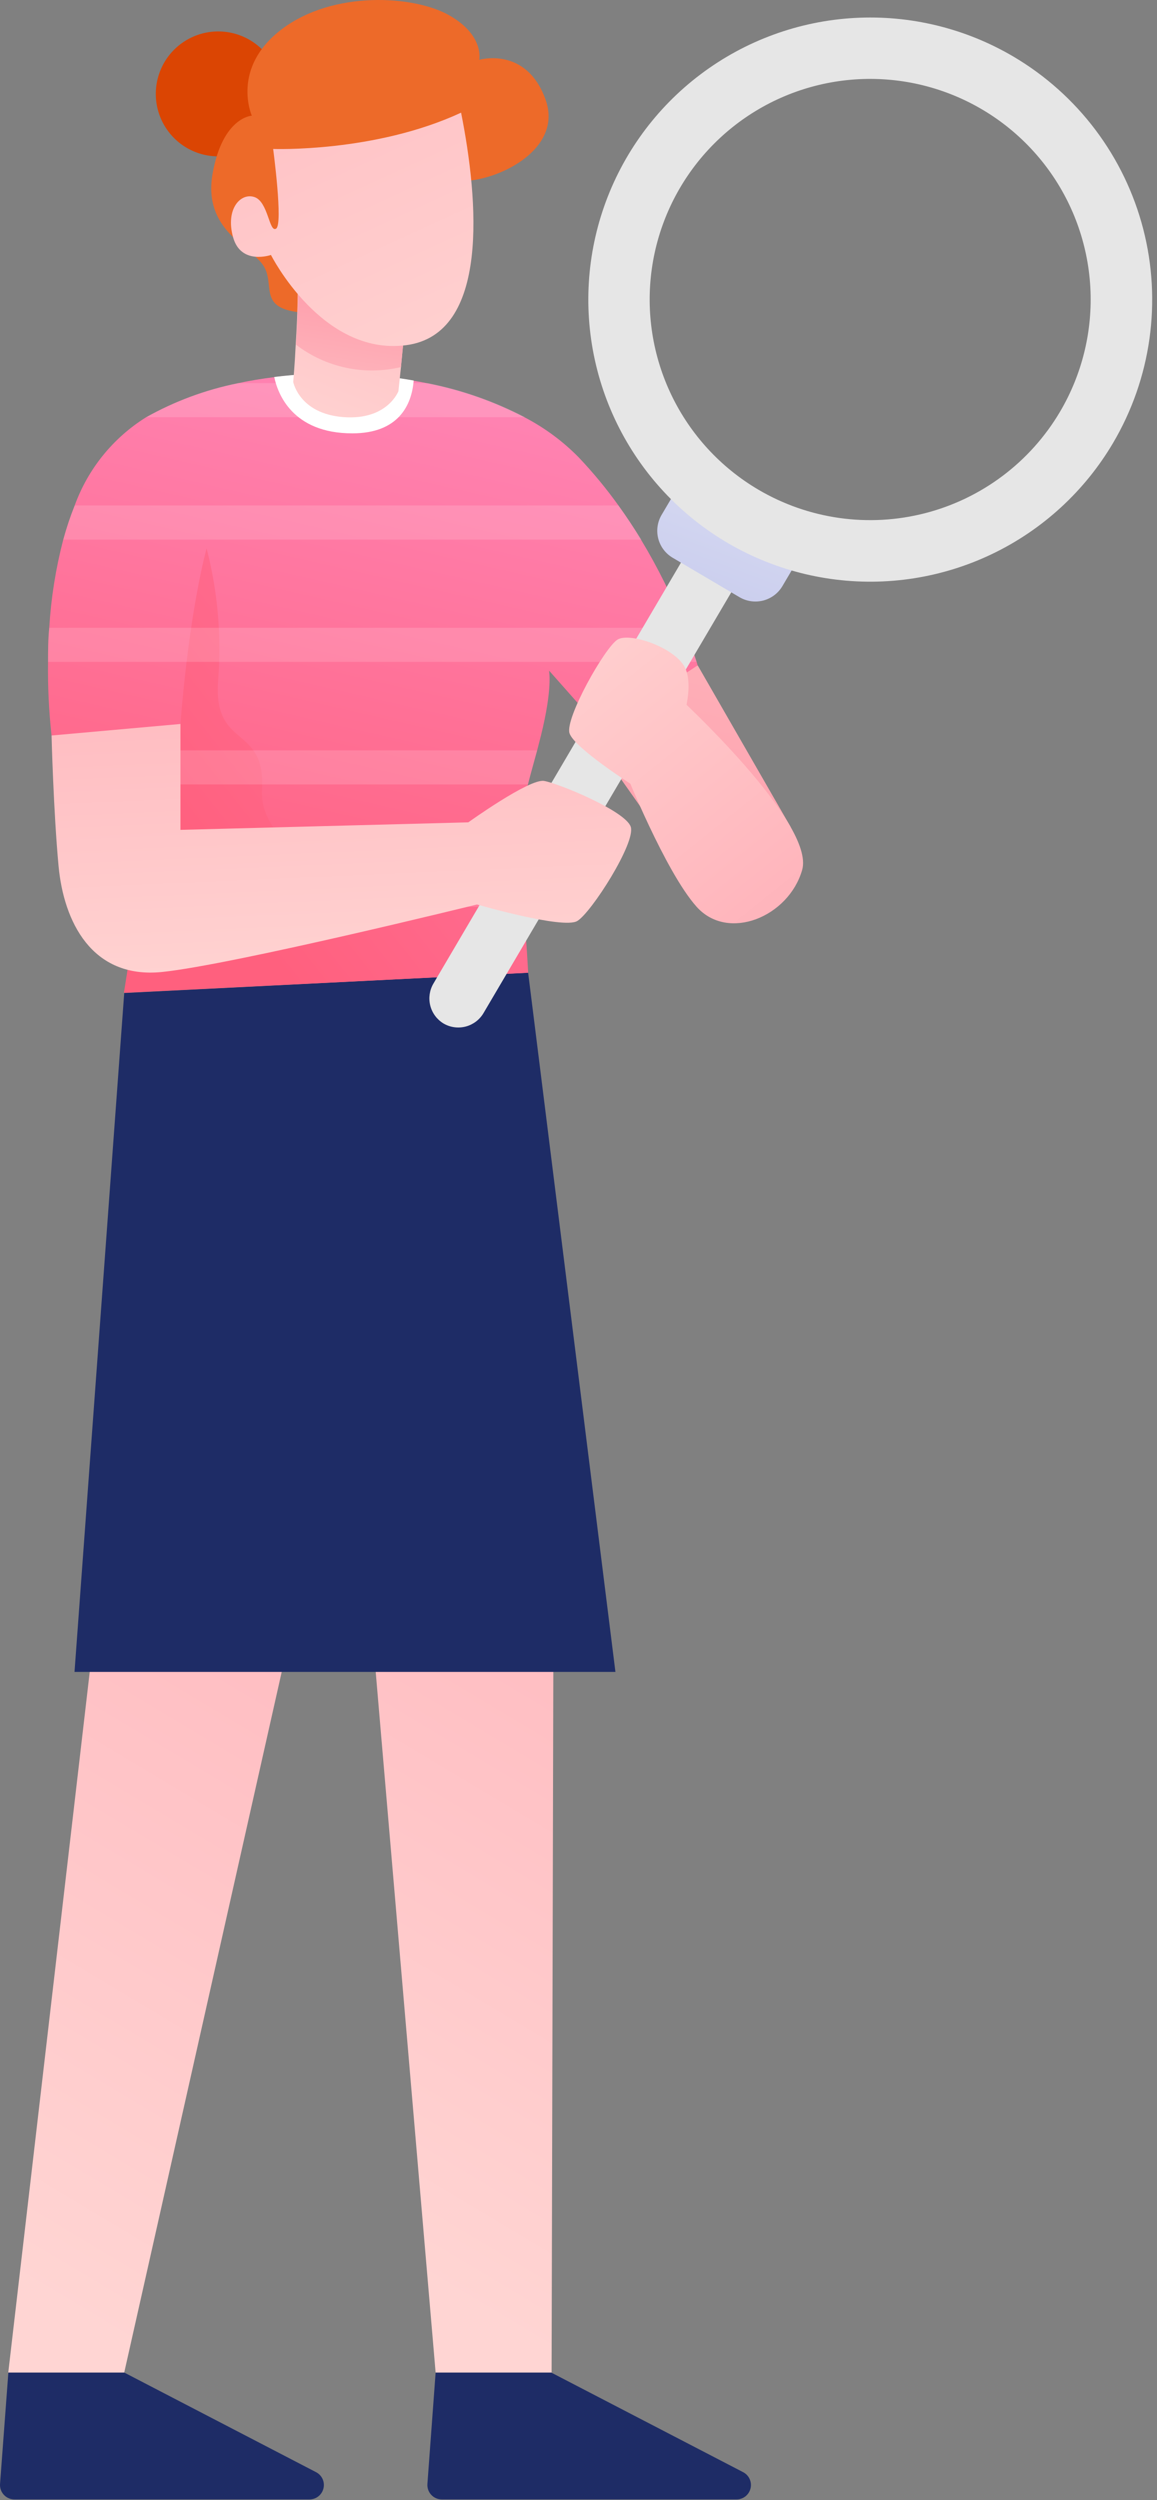 <svg xmlns="http://www.w3.org/2000/svg" width="169" height="365" viewBox="0 0 169 365" fill="none"><rect x="0" y="0" width="169" height="365" fill="#808080" stroke="none"/><path d="M13.768 238.402L1.207 346.371H18.145L46.107 222.035" fill="url(#paint0_linear_6_6197)"></path><path d="M54.393 238.402L63.631 346.371H80.57L80.877 222.035" fill="url(#paint1_linear_6_6197)"></path><path d="M18.145 144.97L10.884 244.082H89.895L77.144 141.998L18.145 144.97Z" fill="#1E2C66"></path><path d="M80.526 346.372L108.546 360.909C108.967 361.126 109.302 361.477 109.498 361.907C109.695 362.337 109.741 362.821 109.629 363.28C109.518 363.739 109.255 364.148 108.884 364.44C108.512 364.732 108.053 364.891 107.58 364.891H64.524C64.235 364.89 63.948 364.829 63.683 364.712C63.418 364.596 63.18 364.425 62.983 364.212C62.787 364 62.636 363.748 62.541 363.475C62.446 363.201 62.409 362.911 62.431 362.622L63.631 346.372H80.526Z" fill="#1E2C66"></path><path d="M18.16 346.372L46.166 360.909C46.586 361.126 46.921 361.477 47.118 361.907C47.314 362.337 47.36 362.821 47.249 363.28C47.137 363.739 46.875 364.148 46.503 364.44C46.131 364.732 45.672 364.891 45.2 364.891H2.114C1.823 364.892 1.535 364.833 1.269 364.717C1.002 364.601 0.762 364.431 0.564 364.218C0.366 364.005 0.214 363.753 0.118 363.478C0.022 363.204 -0.016 362.912 0.006 362.622L1.221 346.372H18.16Z" fill="#1E2C66"></path><path d="M101.915 97.142L115.486 120.727L99.016 125.514L88.314 110.347L86.089 102.251" fill="url(#paint2_linear_6_6197)"></path><path d="M87.758 106.438L80.204 97.903C80.204 98.123 80.716 100.509 79.018 107.375C78.828 108.107 78.637 108.839 78.462 109.542C77.993 111.255 77.525 112.909 77.115 114.519C75.864 118.586 75.431 122.86 75.841 127.095V127.402C75.841 127.827 75.943 128.237 76.002 128.661C76.148 129.891 76.28 131.15 76.397 132.38C76.88 137.475 77.1 141.998 77.1 141.998L18.101 144.926C18.101 144.926 19.082 138.953 20.019 132.336C20.253 130.696 20.487 129.013 20.692 127.359C21.132 124.065 21.483 120.961 21.644 118.677C21.747 117.202 21.345 115.735 20.502 114.519L20.326 114.3C18.563 112.2 16.311 110.567 13.768 109.542C11.759 108.632 9.671 107.907 7.531 107.375C7.139 103.807 6.968 100.218 7.019 96.629C7.019 95.078 7.019 93.394 7.194 91.652C7.456 87.301 8.143 82.986 9.244 78.769C9.704 77.079 10.261 75.417 10.913 73.791C12.846 68.466 16.505 63.941 21.307 60.937C25.49 58.588 30.015 56.909 34.717 55.96C36.445 55.579 38.216 55.286 40.017 55.067C46.793 54.226 53.656 54.399 60.381 55.579C61.069 55.696 61.743 55.813 62.431 55.96C67.383 56.93 72.17 58.606 76.646 60.937C79.573 62.461 82.241 64.438 84.552 66.793C86.635 68.993 88.567 71.331 90.334 73.791C91.549 75.475 92.647 77.144 93.628 78.783C96.111 82.89 98.242 87.2 99.997 91.666C100.948 94.067 101.461 95.839 101.754 96.644C101.856 96.966 101.9 97.142 101.9 97.142L87.758 106.438Z" fill="url(#paint3_linear_6_6197)"></path><path d="M60.425 55.55C60.147 59.151 58.185 63.265 51.465 63.265C42.681 63.265 40.544 57.409 40.061 55.037C46.837 54.197 53.7 54.37 60.425 55.55Z" fill="white"></path><path d="M77.144 142.013L18.145 144.941C18.145 144.941 19.126 138.968 20.063 132.351C20.297 130.711 20.531 129.027 20.736 127.373C21.175 124.079 21.527 120.975 21.688 118.692C21.782 117.206 21.363 115.733 20.502 114.519L20.326 114.3L26.358 105.706C27.676 88.856 30.179 80.057 30.179 80.057C31.793 86.293 32.367 92.753 31.877 99.177C31.014 109.542 38.831 105.604 38.275 115.28C37.719 124.957 54.613 131.472 65.081 129.92C69.97 129.203 73.601 128.866 76.075 128.691C76.222 129.92 76.353 131.179 76.47 132.409C76.924 137.475 77.144 142.013 77.144 142.013Z" fill="url(#paint4_linear_6_6197)"></path><g style="mix-blend-mode:overlay" opacity="0.15"><path d="M76.441 132.38H20.063C20.297 130.74 20.531 129.057 20.736 127.402H75.885C76.134 129.027 76.28 130.74 76.441 132.38Z" fill="white"></path><path d="M78.461 109.542C77.993 111.254 77.525 112.909 77.115 114.519H20.502C18.734 112.315 16.43 110.602 13.812 109.542H78.461Z" fill="white"></path><path d="M101.754 96.629H7.019C7.019 95.078 7.019 93.394 7.194 91.652H99.997C101.022 94.067 101.519 95.839 101.754 96.629Z" fill="white"></path><path d="M93.701 78.783H9.244C9.703 77.088 10.26 75.421 10.913 73.791H90.334C91.549 75.475 92.647 77.144 93.701 78.783Z" fill="white"></path><path d="M76.69 60.908H21.351C25.534 58.559 30.059 56.879 34.761 55.93H62.475C67.427 56.901 72.214 58.577 76.69 60.908Z" fill="white"></path></g><path d="M40.998 13.709C40.998 15.513 40.463 17.276 39.461 18.776C38.459 20.276 37.034 21.445 35.368 22.135C33.701 22.825 31.867 23.006 30.098 22.654C28.329 22.302 26.703 21.433 25.428 20.158C24.152 18.882 23.284 17.257 22.932 15.488C22.58 13.719 22.761 11.885 23.451 10.218C24.141 8.552 25.31 7.127 26.81 6.125C28.31 5.123 30.073 4.588 31.877 4.588C33.075 4.588 34.261 4.824 35.368 5.282C36.474 5.741 37.48 6.412 38.327 7.259C39.173 8.106 39.845 9.112 40.304 10.218C40.762 11.325 40.998 12.511 40.998 13.709Z" fill="#DB4503"></path><path d="M44.394 45.653C37.411 45.155 40.339 41.598 38.451 38.743C36.562 35.888 29.593 33.575 31.057 25.333C32.521 17.091 36.782 16.886 36.782 16.886C36.782 16.886 33.678 9.917 41.174 4.252C48.669 -1.414 60.44 -0.697 65.608 2.231C70.775 5.159 70 8.731 70 8.731C70 8.731 76.91 6.696 79.706 14.587C82.502 22.478 70.834 27.368 65.813 26.299C60.791 25.23 53.954 36.357 53.954 36.357" fill="#ED6A29"></path><path d="M42.828 55.755C42.828 55.755 43.706 60.396 50.148 60.893C56.589 61.391 58.2 57.102 58.2 57.102L58.566 53.588L59.093 48.142L43.267 36.298L43.121 36.181C43.129 36.264 43.129 36.347 43.121 36.43C43.721 39.358 43.487 45.712 43.194 50.323C43.047 53.427 42.828 55.755 42.828 55.755Z" fill="url(#paint5_linear_6_6197)"></path><path d="M43.238 50.323C45.39 51.972 47.882 53.121 50.533 53.686C53.185 54.25 55.929 54.217 58.566 53.588L59.093 48.142L43.267 36.298L43.165 36.43C43.765 39.373 43.531 45.712 43.238 50.323Z" fill="url(#paint6_linear_6_6197)"></path><path d="M67.35 16.447C54.73 22.303 39.9 21.746 39.9 21.746C39.9 21.746 41.364 32.697 40.339 33.37C39.314 34.044 39.197 29.462 37.177 28.773C35.157 28.085 32.902 30.501 34.044 34.629C35.186 38.758 39.578 37.221 39.578 37.221C39.578 37.221 47.015 51.978 59.298 50.397C71.581 48.816 69.882 29.154 67.35 16.447Z" fill="url(#paint7_linear_6_6197)"></path><path d="M64.788 149.421C63.818 148.837 63.12 147.893 62.846 146.795C62.571 145.698 62.743 144.536 63.324 143.565L104.725 73.205C105.312 72.239 106.256 71.543 107.352 71.269C108.449 70.995 109.609 71.165 110.581 71.741C111.548 72.328 112.244 73.272 112.518 74.368C112.792 75.465 112.622 76.625 112.045 77.597L70.644 147.869C70.362 148.356 69.987 148.783 69.54 149.125C69.092 149.467 68.582 149.717 68.038 149.861C67.494 150.005 66.927 150.041 66.369 149.965C65.811 149.89 65.274 149.705 64.788 149.421Z" fill="#E6E6E6"></path><path d="M105.355 69.382L115.115 75.138C116.162 75.755 116.921 76.763 117.224 77.94C117.528 79.117 117.352 80.366 116.734 81.413L114.288 85.562C113.67 86.609 112.662 87.367 111.486 87.671C110.309 87.975 109.06 87.798 108.013 87.181L98.253 81.425C97.209 80.809 96.453 79.805 96.15 78.632C95.847 77.459 96.023 76.213 96.638 75.17L99.1 70.996C99.718 69.956 100.723 69.202 101.895 68.9C103.067 68.597 104.31 68.77 105.355 69.382Z" fill="url(#paint8_linear_6_6197)"></path><path d="M148.03 8.263C141.014 4.127 132.93 2.164 124.799 2.622C116.667 3.081 108.854 5.94 102.348 10.838C95.841 15.736 90.933 22.453 88.244 30.141C85.555 37.828 85.205 46.14 87.24 54.026C89.274 61.912 93.601 69.018 99.674 74.445C105.746 79.872 113.291 83.377 121.356 84.516C129.42 85.656 137.64 84.378 144.979 80.846C152.317 77.313 158.443 71.684 162.582 64.67C165.332 60.011 167.137 54.856 167.893 49.5C168.65 44.143 168.344 38.69 166.993 33.452C165.641 28.213 163.271 23.293 160.018 18.971C156.764 14.649 152.691 11.01 148.03 8.263ZM110.757 71.478C105.267 68.244 100.86 63.455 98.093 57.715C95.325 51.976 94.322 45.545 95.211 39.236C96.099 32.927 98.839 27.023 103.084 22.271C107.328 17.519 112.887 14.133 119.056 12.541C125.226 10.949 131.729 11.222 137.743 13.327C143.756 15.431 149.011 19.273 152.842 24.364C156.672 29.456 158.906 35.569 159.262 41.931C159.617 48.292 158.077 54.616 154.838 60.103C150.498 67.453 143.417 72.78 135.152 74.913C126.886 77.046 118.112 75.81 110.757 71.478Z" fill="#E6E6E6"></path><path d="M7.531 107.375L26.358 105.691V121.151L68.404 120.053C68.404 120.053 77.334 113.641 79.472 114.007C81.609 114.373 91.388 118.399 92.135 120.712C92.882 123.025 86.382 133.229 84.317 134.459C82.253 135.689 69.677 132.043 69.677 132.043C69.677 132.043 34.029 140.827 23.694 141.896C13.358 142.965 9.302 134.459 8.556 126.451C7.809 118.443 7.531 107.375 7.531 107.375Z" fill="url(#paint9_linear_6_6197)"></path><path d="M91.301 112.514C91.301 112.587 97.157 127.241 101.753 132.38C106.35 137.519 115.208 133.844 117.169 127.007C119.131 120.17 99.016 101.695 99.016 101.695" fill="url(#paint10_linear_6_6197)"></path><path d="M92.238 114.519C92.238 114.519 83.893 109.19 83.19 107.053C82.487 104.915 88.358 94.477 90.217 93.365C92.077 92.252 99.001 94.668 100.187 97.757C101.373 100.846 99.572 106.321 98.225 108.546C96.879 110.771 93.98 115.383 92.238 114.519Z" fill="url(#paint11_linear_6_6197)"></path><defs><linearGradient id="paint0_linear_6_6197" x1="-5.733" y1="328.628" x2="131.268" y2="99.689" gradientUnits="userSpaceOnUse"><stop stop-color="#FFD5D3"></stop><stop offset="1" stop-color="#FE96A6"></stop></linearGradient><linearGradient id="paint1_linear_6_6197" x1="48.01" y1="324.924" x2="170.019" y2="121.034" gradientUnits="userSpaceOnUse"><stop stop-color="#FFD5D3"></stop><stop offset="1" stop-color="#FE96A6"></stop></linearGradient><linearGradient id="paint2_linear_6_6197" x1="120.61" y1="24.191" x2="93.057" y2="145.541" gradientUnits="userSpaceOnUse"><stop stop-color="#FFD5D3"></stop><stop offset="1" stop-color="#FE96A6"></stop></linearGradient><linearGradient id="paint3_linear_6_6197" x1="43.238" y1="141.647" x2="71.171" y2="19.916" gradientUnits="userSpaceOnUse"><stop stop-color="#FF607E"></stop><stop offset="1" stop-color="#FF92C9"></stop></linearGradient><linearGradient id="paint4_linear_6_6197" x1="30.911" y1="128.969" x2="145.937" y2="38.231" gradientUnits="userSpaceOnUse"><stop stop-color="#FF607E"></stop><stop offset="1" stop-color="#FF92C9"></stop></linearGradient><linearGradient id="paint5_linear_6_6197" x1="52.24" y1="68.915" x2="83.171" y2="-9.618" gradientUnits="userSpaceOnUse"><stop stop-color="#FFD5D3"></stop><stop offset="1" stop-color="#FE96A6"></stop></linearGradient><linearGradient id="paint6_linear_6_6197" x1="57.641" y1="76.196" x2="63.344" y2="40.08" gradientUnits="userSpaceOnUse"><stop stop-color="#FFD5D3"></stop><stop offset="1" stop-color="#FE96A6"></stop></linearGradient><linearGradient id="paint7_linear_6_6197" x1="81.574" y1="59.431" x2="1.343" y2="-114.906" gradientUnits="userSpaceOnUse"><stop stop-color="#FFD5D3"></stop><stop offset="1" stop-color="#FE96A6"></stop></linearGradient><linearGradient id="paint8_linear_6_6197" x1="128.695" y1="19.921" x2="100.908" y2="93.954" gradientUnits="userSpaceOnUse"><stop stop-color="white"></stop><stop offset="1" stop-color="#C5C9EC"></stop></linearGradient><linearGradient id="paint9_linear_6_6197" x1="51.246" y1="146.244" x2="46.4" y2="35.859" gradientUnits="userSpaceOnUse"><stop stop-color="#FFD5D3"></stop><stop offset="1" stop-color="#FE96A6"></stop></linearGradient><linearGradient id="paint10_linear_6_6197" x1="77.041" y1="86.674" x2="147.401" y2="174.704" gradientUnits="userSpaceOnUse"><stop stop-color="#FFD5D3"></stop><stop offset="1" stop-color="#FE96A6"></stop></linearGradient><linearGradient id="paint11_linear_6_6197" x1="78.3" y1="85.664" x2="148.66" y2="173.694" gradientUnits="userSpaceOnUse"><stop stop-color="#FFD5D3"></stop><stop offset="1" stop-color="#FE96A6"></stop></linearGradient></defs></svg>